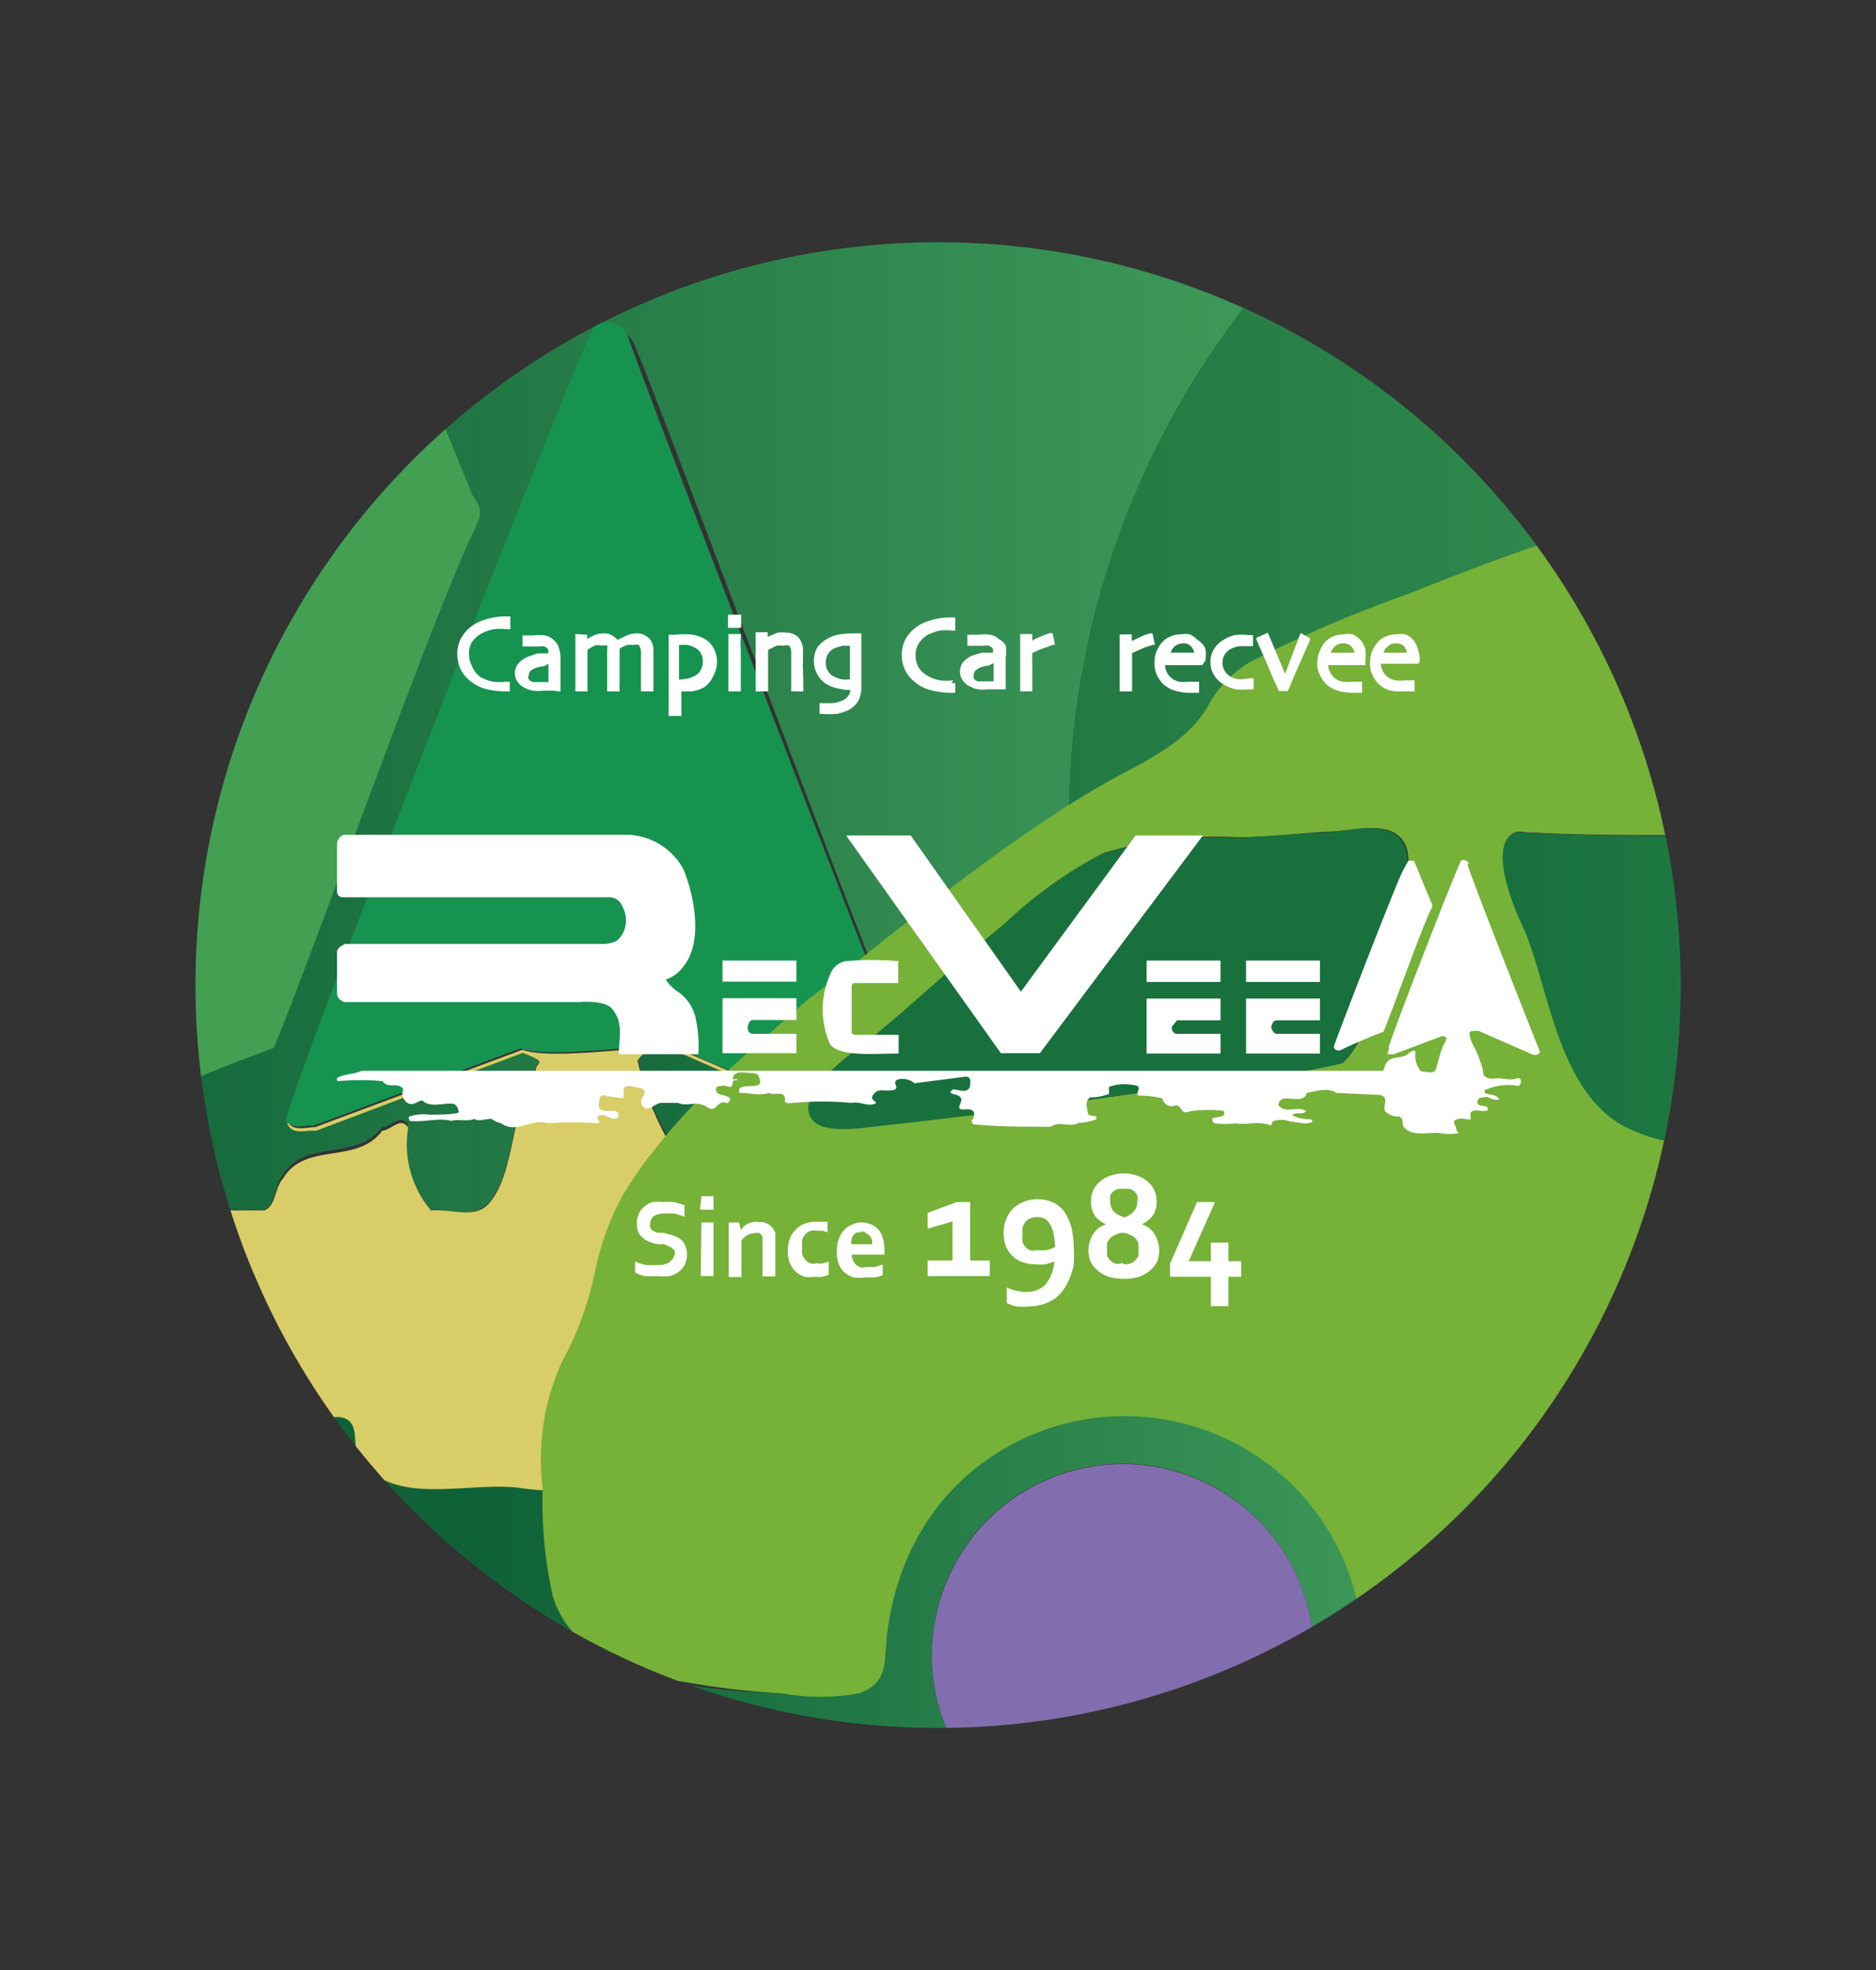 <svg xmlns="http://www.w3.org/2000/svg" xmlns:xlink="http://www.w3.org/1999/xlink" viewBox="0 0 54.32 57.02"><rect x="0" y="0" width="54.32" height="57.02" fill="#333333" stroke="none"/><defs><style>.cls-1{fill:none;}.cls-2{clip-path:url(#clip-path);}.cls-3{fill:url(#名称未設定グラデーション_37);}.cls-4{fill:url(#名称未設定グラデーション_44);}.cls-5{fill:url(#名称未設定グラデーション_37-2);}.cls-6{fill:url(#名称未設定グラデーション_37-3);}.cls-7{fill:#186e3b;opacity:0.5;}.cls-8{fill:#43a053;}.cls-9{fill:#d8cd67;}.cls-10{fill:#179350;}.cls-11{fill:#76b138;}.cls-12{fill:#826eae;}.cls-13{fill:#18713d;}.cls-14{fill:#1c874a;}.cls-15{fill:url(#名称未設定グラデーション_45);}.cls-16{fill:#fff;}</style><clipPath id="clip-path" transform="translate(5.66 7.01)"><circle class="cls-1" cx="21.5" cy="21.5" r="21.5"/></clipPath><linearGradient id="名称未設定グラデーション_37" x1="-5.66" y1="40.37" x2="48.66" y2="40.37" gradientUnits="userSpaceOnUse"><stop offset="0.26" stop-color="#0f6238"/><stop offset="1" stop-color="#56b569"/></linearGradient><linearGradient id="名称未設定グラデーション_44" x1="-5.66" y1="10.51" x2="48.66" y2="10.51" gradientUnits="userSpaceOnUse"><stop offset="0" stop-color="#0f6238"/><stop offset="1" stop-color="#56b569"/></linearGradient><linearGradient id="名称未設定グラデーション_37-2" x1="-5.66" y1="24.58" x2="48.66" y2="24.58" xlink:href="#名称未設定グラデーション_37"/><linearGradient id="名称未設定グラデーション_37-3" x1="-5.66" y1="6.68" x2="48.66" y2="6.68" xlink:href="#名称未設定グラデーション_37"/><linearGradient id="名称未設定グラデーション_45" x1="37.86" y1="21.64" x2="90.48" y2="21.64" gradientUnits="userSpaceOnUse"><stop offset="0" stop-color="#18713d"/><stop offset="1" stop-color="#56b569"/></linearGradient></defs><g id="レイヤー_2" data-name="レイヤー 2"><g id="_PCレイアウト" data-name="■PCレイアウト"><g id="_内容" data-name="◆内容"><g id="ボタン_商品一覧" data-name="ボタン（商品一覧"><g class="cls-2"><path class="cls-3" d="M34.36,41.69a.54.54,0,0,1-.55-.59,6.91,6.91,0,0,0-12.18-4.81,7.06,7.06,0,0,0-1.37,2.56A7.66,7.66,0,0,0,20,40.49c0,.71-.07,1.2-.81,1.44A6.2,6.2,0,0,1,17,42a22.6,22.6,0,0,1-2.6-.22c-1.57-.24-3.45-.81-4-2.5a12.2,12.2,0,0,1-.3-2.88c0-.1,0-.2,0-.3A5.86,5.86,0,0,1,9.44,36c-1.52-.23-3.83.62-4.74-.95-.16-.38.08-1-.54-1.11a2.15,2.15,0,0,1-1.69-.69c-.25-.65.57-1.65-.54-2l-5.47-.22a1.85,1.85,0,0,0-.65-.31C-.54,42,9.58,50,21.5,50a26.45,26.45,0,0,0,19.25-8.4C38.62,41.63,36.49,41.65,34.36,41.69Zm-7.51,4.72a5.53,5.53,0,1,1,5.53-5.52A5.52,5.52,0,0,1,26.85,46.41Z" transform="translate(5.66 7.01)"/><path class="cls-4" d="M2.53,27c.65-1.07,2.14-.39,2.87-1.38.25,0,.54-.43.75-.08A2.94,2.94,0,0,0,6.81,28c.62,0,1.24.24,1.65-.17.82-.9.61-2.7,1.4-3.72-.14-.47.48-.32-.39-.67l-6,2.26c-.29,0-.65.14-.82-.2,0,0,0,0,0-.07.53-1.93,8.27-21.77,9-23,.41-.23.78.11,1,.42s4.21,11.07,6.85,17.85c1.91-1.5,3.83-3,5.88-4.34A24.28,24.28,0,0,1,35.42-3,26,26,0,0,0,21.5-7C6.5-7-5.66,5.75-5.66,21.5A29.9,29.9,0,0,0-4.95,28H2C2.33,27.82,2.28,27.31,2.53,27Zm-6.38-1.89c.6-1.89,7.57-19.84,8.43-21.68l.66-1.23c.39-.19.49,0,.74.08C6.64,4,7.34,5.61,8,7.26c.41.6.17.73.09,1-1,2-4.56,11.92-5.83,15a53,53,0,0,0-5.38,2.29C-3.48,25.53-3.77,25.54-3.85,25.15Z" transform="translate(5.66 7.01)"/><path class="cls-5" d="M15.44,24l-1.53-.67a.86.86,0,0,0-1.11.27,8.56,8.56,0,0,0,.85,2.26A22.46,22.46,0,0,1,15.44,24Z" transform="translate(5.66 7.01)"/><path class="cls-6" d="M25.29,16.34c.36-.22.71-.44,1.08-.65,1.08-.63,2.32-1.13,3-2.26A3.29,3.29,0,0,1,30.5,12.2a36.82,36.82,0,0,1,4.64-2c2-.82,4-1.57,6.16-2.2a16.88,16.88,0,0,1,3.77-.63A28,28,0,0,0,35.42-3,24.28,24.28,0,0,0,25.29,16.34Z" transform="translate(5.66 7.01)"/><path class="cls-7" d="M25.29,16.34c.36-.22.71-.44,1.08-.65,1.08-.63,2.32-1.13,3-2.26A3.29,3.29,0,0,1,30.5,12.2a36.82,36.82,0,0,1,4.64-2c2-.82,4-1.57,6.16-2.2a16.88,16.88,0,0,1,3.77-.63A28,28,0,0,0,35.42-3,24.28,24.28,0,0,0,25.29,16.34Z" transform="translate(5.66 7.01)"/><path class="cls-8" d="M8.1,8.29c.08-.3.32-.43-.09-1C7.34,5.61,6.64,4,6,2.32c-.25,0-.35-.27-.74-.08L4.58,3.47C3.72,5.31-3.25,23.26-3.85,25.15c.08.39.37.38.74.46a53,53,0,0,1,5.38-2.29C3.54,20.21,7.08,10.26,8.1,8.29Z" transform="translate(5.66 7.01)"/><path class="cls-9" d="M1.93,31.27c1.11.34.29,1.34.54,2A2.15,2.15,0,0,0,4.16,34c.62.07.38.73.54,1.11.91,1.57,3.22.72,4.74.95a5.86,5.86,0,0,0,.63.06,6.73,6.73,0,0,1,.57-3.63,9.26,9.26,0,0,0,.94-2.56,8.06,8.06,0,0,1,.78-2.19,12.14,12.14,0,0,1,.75-1.12l.54-.68a8.56,8.56,0,0,1-.85-2.26.86.86,0,0,1,1.11-.27l1.53.67.07-.07-1.6-.69c-.36-.15-3.57.39-4.44.05l-6,2.24c-.28,0-.63.14-.81-.16,0,0,0,.05,0,.07.17.34.53.16.82.2l6-2.26c.87.35.25.2.39.67-.79,1-.58,2.82-1.4,3.72-.41.41-1,.13-1.65.17a2.94,2.94,0,0,1-.66-2.39c-.21-.35-.5.08-.75.08-.73,1-2.22.31-2.87,1.38-.25.27-.2.78-.54.93H-4.95a28.26,28.26,0,0,0,.76,2.77,1.85,1.85,0,0,1,.65.31Z" transform="translate(5.66 7.01)"/><path class="cls-10" d="M17.78,21.94c.55-.41,1.09-.83,1.63-1.26C16.77,13.9,12.68,3.27,12.56,2.83s-.54-.65-1-.42c-.68,1.22-8.42,21.06-8.95,23,.18.3.53.13.81.16l6-2.24c.87.34,4.08-.2,4.44-.05l1.6.69c.73-.67,1.49-1.32,2.25-2Z" transform="translate(5.66 7.01)"/><path class="cls-11" d="M35.14,10.17a36.82,36.82,0,0,0-4.64,2,3.29,3.29,0,0,0-1.17,1.23c-.64,1.13-1.88,1.63-3,2.26-.37.21-.72.43-1.08.65-2.05,1.31-4,2.84-5.88,4.34-.54.43-1.08.85-1.63,1.26l0,0c-.76.68-1.52,1.33-2.25,2l-.07.07a22.46,22.46,0,0,0-1.79,1.86l-.54.68a12.14,12.14,0,0,0-.75,1.12,8.06,8.06,0,0,0-.78,2.19,9.26,9.26,0,0,1-.94,2.56,6.73,6.73,0,0,0-.57,3.63c0,.1,0,.2,0,.3a12.2,12.2,0,0,0,.3,2.88c.52,1.69,2.4,2.26,4,2.5A22.6,22.6,0,0,0,17,42a6.2,6.2,0,0,0,2.19,0c.74-.24.78-.73.81-1.44a7.66,7.66,0,0,1,.31-1.64,7.06,7.06,0,0,1,1.37-2.56A6.91,6.91,0,0,1,33.81,41.1a.54.54,0,0,0,.55.59c2.13,0,4.26-.06,6.39-.08a28.94,28.94,0,0,0,7.55-15.5l-1.84,0c-1.67,0-3.56.26-5.1-.55-1.88-1-2.14-3.84-2.86-5.64-.21-.51-1.15-2.53-.26-2.85a.44.44,0,0,1,.2,0c1.61.1,3.23.09,4.85.09h5.06a29.16,29.16,0,0,0-3.28-9.84A16.88,16.88,0,0,0,41.3,8C39.19,8.6,37.19,9.35,35.14,10.17ZM19.82,25.56c-.43.05-1.57.23-1.9-.15-.67-.74,1.15-2,1.59-2.32,1.34-1.09,2.58-2.28,3.92-3.36a12.48,12.48,0,0,1,2.86-2.05,11.22,11.22,0,0,1,3.84-.46c.93,0,1.74-.11,2.66-.16.71,0,1.91-.42,2.26.42.27.67-.3,2.2-.47,2.85-.25,1-.62,2.75-1.36,3.42l0,0a19.24,19.24,0,0,1-3.09.46C26.74,24.71,23.26,25.2,19.82,25.56Z" transform="translate(5.66 7.01)"/><circle class="cls-12" cx="26.85" cy="40.89" r="5.53" transform="translate(-7.94 20.4) rotate(-22.5)"/><path class="cls-13" d="M30.1,24.23a19.24,19.24,0,0,0,3.09-.46l0,0c.74-.67,1.11-2.46,1.36-3.42.17-.65.74-2.18.47-2.85-.35-.84-1.55-.45-2.26-.42-.92.05-1.73.12-2.66.16a11.22,11.22,0,0,0-3.84.46,12.48,12.48,0,0,0-2.86,2.05c-1.34,1.08-2.58,2.27-3.92,3.36-.44.36-2.26,1.58-1.59,2.32.33.38,1.47.2,1.9.15C23.26,25.2,26.74,24.71,30.1,24.23Z" transform="translate(5.66 7.01)"/><path class="cls-14" d="M38.44,17.09a.44.44,0,0,0-.2,0c-.89.32,0,2.34.26,2.85.72,1.8,1,4.63,2.86,5.64,1.54.81,3.43.57,5.1.55l1.84,0a30.4,30.4,0,0,0,.36-4.61,30.72,30.72,0,0,0-.31-4.32H43.29C41.67,17.18,40.05,17.19,38.44,17.09Z" transform="translate(5.66 7.01)"/><path class="cls-15" d="M38.44,17.09a.44.44,0,0,0-.2,0c-.89.32,0,2.34.26,2.85.72,1.8,1,4.63,2.86,5.64,1.54.81,3.43.57,5.1.55l1.84,0a30.4,30.4,0,0,0,.36-4.61,30.72,30.72,0,0,0-.31-4.32H43.29C41.67,17.18,40.05,17.19,38.44,17.09Z" transform="translate(5.66 7.01)"/><path class="cls-16" d="M13.87,29.31a.17.17,0,0,0,0-.13s-.06-.06-.1-.09L13.58,29l-.18,0a1.55,1.55,0,0,1-.23-.06.64.64,0,0,1-.2-.11.54.54,0,0,1-.14-.16.67.67,0,0,1-.05-.26.73.73,0,0,1,.06-.3.53.53,0,0,1,.16-.2.65.65,0,0,1,.23-.13,1,1,0,0,1,.31,0,1.84,1.84,0,0,1,.33,0l.29.09v.34a1.24,1.24,0,0,0-.31-.1l-.28,0a.56.56,0,0,0-.29.07.25.25,0,0,0-.11.21.29.29,0,0,0,0,.14.38.38,0,0,0,.09.09l.13.05.16,0,.26.07a.68.68,0,0,1,.21.1.38.38,0,0,1,.15.18.54.54,0,0,1,.06.27.67.67,0,0,1-.06.3.63.63,0,0,1-.18.21.65.65,0,0,1-.28.12,1.37,1.37,0,0,1-.36,0,1.87,1.87,0,0,1-.34,0,1,1,0,0,1-.28-.1V29.5a1.39,1.39,0,0,0,.31.1,1.53,1.53,0,0,0,.3,0h.18l.16-.05a.52.52,0,0,0,.11-.1A.29.29,0,0,0,13.87,29.31Z" transform="translate(5.66 7.01)"/><path class="cls-16" d="M14.65,27.61H15V28h-.39Zm0,.76H15v1.55h-.37Z" transform="translate(5.66 7.01)"/><path class="cls-16" d="M15.79,28.59h0l.08-.1.11-.08.15-.05a.41.41,0,0,1,.16,0l.16,0,.14.06a.63.63,0,0,1,.12.11.53.53,0,0,1,.08.15s0,.07,0,.11v1.14h-.37V28.87s0-.06,0-.08a.24.24,0,0,0-.09-.11.29.29,0,0,0-.14,0,.46.46,0,0,0-.2.05.55.55,0,0,0-.18.16v1.06h-.37V28.37h.3Z" transform="translate(5.66 7.01)"/><path class="cls-16" d="M18.33,29.89l-.18.05a.75.75,0,0,1-.21,0,1.06,1.06,0,0,1-.31,0,.79.79,0,0,1-.25-.15.65.65,0,0,1-.17-.25.91.91,0,0,1-.06-.35,1.07,1.07,0,0,1,.07-.38.73.73,0,0,1,.19-.26.58.58,0,0,1,.25-.15.86.86,0,0,1,.27-.05l.2,0,.17,0v.31l-.14-.05-.17,0a.47.47,0,0,0-.17,0,.38.38,0,0,0-.15.09.62.62,0,0,0-.1.16.88.88,0,0,0,0,.24,1.23,1.23,0,0,0,0,.2.38.38,0,0,0,.09.15.3.3,0,0,0,.14.1.38.38,0,0,0,.19,0,.58.58,0,0,0,.19,0l.16-.05Z" transform="translate(5.66 7.01)"/><path class="cls-16" d="M19.43,29.66l.23,0,.24-.07v.3a.79.79,0,0,1-.23.07l-.31,0a1,1,0,0,1-.3,0,.66.66,0,0,1-.26-.14.61.61,0,0,1-.17-.24,1,1,0,0,1-.06-.37,1.06,1.06,0,0,1,.06-.37.76.76,0,0,1,.16-.26.57.57,0,0,1,.23-.15.6.6,0,0,1,.27-.06.75.75,0,0,1,.26.05.6.6,0,0,1,.21.14.61.61,0,0,1,.14.25,1.23,1.23,0,0,1,.05.35v.14H19a.35.35,0,0,0,.05.18.27.27,0,0,0,.1.13.52.52,0,0,0,.15.07Zm-.15-1a.21.21,0,0,0-.12,0,.23.23,0,0,0-.1.07.2.2,0,0,0-.06.11A.27.27,0,0,0,19,29h.59a.49.49,0,0,0,0-.12.29.29,0,0,0-.06-.11.16.16,0,0,0-.09-.07A.21.21,0,0,0,19.28,28.63Z" transform="translate(5.66 7.01)"/><path class="cls-16" d="M21.92,29.47V28.34l-.72.21v-.46l.84-.31h.39v1.69H23v.45h-1.8v-.45Z" transform="translate(5.66 7.01)"/><path class="cls-16" d="M24.05,30.38a.76.76,0,0,0,.56-.21,1.22,1.22,0,0,0,.26-.67h0l-.25.08a1.53,1.53,0,0,1-.3,0,1,1,0,0,1-.36-.06.66.66,0,0,1-.29-.17.84.84,0,0,1-.2-.28,1.13,1.13,0,0,1-.07-.39,1,1,0,0,1,.07-.39.84.84,0,0,1,.19-.31,1,1,0,0,1,.72-.28,1.06,1.06,0,0,1,.45.09.86.86,0,0,1,.33.27,1.63,1.63,0,0,1,.2.44,2.74,2.74,0,0,1,.07.6,3.15,3.15,0,0,1,0,.44c0,.14-.06.27-.1.4a1.92,1.92,0,0,1-.18.35,1.27,1.27,0,0,1-.25.27,1.2,1.2,0,0,1-.34.17,1.43,1.43,0,0,1-.43.07,2,2,0,0,1-.35,0,1.1,1.1,0,0,1-.29-.1v-.45a1.32,1.32,0,0,0,.3.1A1.13,1.13,0,0,0,24.05,30.38Zm.32-1.21a1.24,1.24,0,0,0,.27,0,1.06,1.06,0,0,0,.25-.09,2.18,2.18,0,0,0-.05-.41.84.84,0,0,0-.11-.27.45.45,0,0,0-.16-.15.56.56,0,0,0-.39,0,.42.42,0,0,0-.14.09,1.14,1.14,0,0,0-.09.16.73.73,0,0,0,0,.22.75.75,0,0,0,0,.23.56.56,0,0,0,.1.15.39.39,0,0,0,.14.08A.57.57,0,0,0,24.37,29.17Z" transform="translate(5.66 7.01)"/><path class="cls-16" d="M26.85,30a1.31,1.31,0,0,1-.41-.06,1,1,0,0,1-.32-.18.9.9,0,0,1-.21-.27.89.89,0,0,1,0-.61.75.75,0,0,1,.1-.2,1.14,1.14,0,0,1,.15-.16l.2-.1h0a.8.8,0,0,1-.32-.25.71.71,0,0,1-.11-.39.81.81,0,0,1,.07-.35.75.75,0,0,1,.21-.26.86.86,0,0,1,.3-.16,1.17,1.17,0,0,1,.74,0,.86.86,0,0,1,.3.16.75.75,0,0,1,.21.26.81.81,0,0,1,.07.35.71.71,0,0,1-.11.39.8.8,0,0,1-.32.25h0a1.24,1.24,0,0,1,.2.1.77.77,0,0,1,.25.36.89.89,0,0,1,0,.61.9.9,0,0,1-.21.27,1,1,0,0,1-.32.18A1.31,1.31,0,0,1,26.85,30Zm0-.43a.58.58,0,0,0,.19,0,.51.51,0,0,0,.16-.09.5.5,0,0,0,.1-.14.48.48,0,0,0,0-.18.6.6,0,0,0,0-.2.56.56,0,0,0-.1-.15.51.51,0,0,0-.16-.09.39.39,0,0,0-.38,0,.51.51,0,0,0-.16.09.56.56,0,0,0-.1.15.6.6,0,0,0,0,.2.48.48,0,0,0,0,.18.5.5,0,0,0,.1.14.51.51,0,0,0,.16.09A.58.58,0,0,0,26.85,29.54Zm0-1.34a.55.55,0,0,0,.31-.17.39.39,0,0,0,.11-.29.48.48,0,0,0,0-.18.27.27,0,0,0-.09-.12.33.33,0,0,0-.13-.07.51.51,0,0,0-.17,0,.41.41,0,0,0-.16,0,.31.31,0,0,0-.14.07.27.27,0,0,0-.09.12.48.48,0,0,0,0,.18.39.39,0,0,0,.11.29A.55.55,0,0,0,26.85,28.2Z" transform="translate(5.66 7.01)"/><path class="cls-16" d="M28.76,29.49h0l.41,0h.23v-.54h.51v.54h.37v.45h-.37v.85h-.51v-.85H28.22v-.38L29,27.78h.52Z" transform="translate(5.66 7.01)"/><g id="RECVEE"><path class="cls-16" d="M35.29,17.92l.48,1.16a.2.2,0,0,1,0,.24c-.24.47-1.07,2.8-1.37,3.53q-.64.24-1.26.54c-.09,0-.16,0-.18-.11.15-.44,1.78-4.66,2-5.09l.16-.29c.09,0,.11,0,.17,0Z" transform="translate(5.66 7.01)"/><path class="cls-16" d="M36.83,18c0,.15,1.88,4.89,2.1,5.44-.06.09-.14.1-.25.05l-1.53-.67a.19.19,0,0,0-.26.06c0,.28.23.51.29.78a1.19,1.19,0,0,1,.11.42c.1.19.33.11.48.12s.33.06.48,0,.17.15.06.22a1.65,1.65,0,0,0-.93.1s-.07,0-.05.08.3.05.39.16-.18.05-.26,0-.18,0-.26,0a.14.14,0,0,0-.08.16c.07.14.32,0,.3.2-.17.08-.37-.07-.5.07l0,.2c-.15,0-.26-.06-.41,0s0,.18,0,.28.1.08.05.12a1.59,1.59,0,0,1-.49,0c-.35-.06-.9.14-1.11-.23,0-.08,0-.24-.13-.26a.48.48,0,0,1-.39-.16c-.06-.15.13-.39-.13-.46l-1.28-.06c-.24-.17-.59-.05-.85,0-.11.41-.8-.08-.82.36.22.26.56,0,.8.17-.11.12-.3,0-.4.12a1.07,1.07,0,0,0,.54.11l.05.07c-.19.12-.45,0-.65,0a.72.72,0,0,0-.52,0s0,.1-.06.11c-.3-.14-.7,0-1-.06a2.32,2.32,0,0,1-.59,0c-.05,0-.11-.08-.08-.14s.44,0,.32-.22a3.7,3.7,0,0,0-.88,0c-.1,0-.25.09-.31,0s-.1-.16-.2-.16a.27.27,0,0,1-.38-.2,2.68,2.68,0,0,0-.7-.08c-.1-.08.14-.26-.09-.3s-.5-.06-.76.05c0,.06,0,.15,0,.2a1.53,1.53,0,0,1-.54.1c-.17.1-.09.3-.07.45s.27,0,.25.18a1.62,1.62,0,0,1-.53.11c-.25.15-.54-.08-.79.11-.76,0-1.5,0-2.24-.07a.11.11,0,0,1-.05-.12.26.26,0,0,0,.06-.23c-.1-.21-.55.08-.39-.26s-.49-.2-.22-.4c.16,0,.45.14.5-.11,0-.09.05-.26-.13-.26l-1.48.19a.55.55,0,0,0-.48-.11c-.21.08.1.27-.15.31s-.4-.06-.54.1,0,.18.06.27c-.2.14-.47-.06-.71,0a8.78,8.78,0,0,0-1.7,0c-.07,0-.25.05-.23-.09,0-.3-.32-.1-.46-.2-.31.09-.52,0-.85,0a.11.11,0,0,1,0-.13c.17-.16.75.08.55-.33,0-.12-.19-.11-.31-.12s-.37-.06-.43.11.12,0,.12.11c-.27-.06,0,.25-.31.17-.09-.05-.17,0-.24,0s-.11.15,0,.21.51.08.26.28c-.3-.14-.3.31-.59.11s-.58,0-.83-.12l-.49,0c-.19,0-.39.31-.55.08s.27-.39-.06-.51c-.16,0-.46-.18-.49.09a.71.71,0,0,1,0,.2,3.56,3.56,0,0,1-.57-.08s-.11,0-.12.1-.08.29.1.34.48-.09.45.19c-.2.17-.41-.19-.62,0,0,.07.14.15,0,.18a9.64,9.64,0,0,0-1.43,0c-.46-.16-.91.32-1.35,0a.79.79,0,0,1-.28-.13c-.19,0-.37.09-.5,0-.17.09-.45,0-.66.06-.36-.1-.82.05-1.21,0,0-.05-.06-.09,0-.13a1.33,1.33,0,0,1,.57-.05c.26,0,.59,0,.82-.05.07,0,0-.12,0-.16l-.09-.1c-.3-.05-.69.13-.93-.1-.12,0-.2.12-.35.1s-.29-.24-.2-.42c-.14-.24-.45,0-.6-.24a7.09,7.09,0,0,0-1.3,0s-.06-.06,0-.1c.2-.12.47-.09.69-.2H34.36c.07,0,.06-.15.12-.22.15-.25.5-.09.68-.32.05,0,.12-.1.17,0a.67.67,0,0,0,.16.56c.14,0,.29.06.38,0s.15-.63.33-.87c0-.11.11-.08-.09-.16l-1.41.53c-.07,0-.15,0-.19,0,.09-.36,1.94-5.12,2.1-5.41a.17.17,0,0,1,.22.1Z" transform="translate(5.66 7.01)"/><path class="cls-16" d="M12.5,17.15a1.9,1.9,0,0,1,1.63,1c.21.49.65,2,0,2.81a1.07,1.07,0,0,1-.51.38,1.19,1.19,0,0,0,.33.34,1.26,1.26,0,0,1,.52.72,3.83,3.83,0,0,1,.09,1.1H12.26c0-.49.15-.93-.22-1.34-.24-.23-.91-.17-.91-.17H4.3c-.13-.06-.2-.13-.2-.26V20.54c0-.11.14-.19.23-.23h7.54c.34-.06.35-.09.49-.28a.83.83,0,0,0,0-.81.41.41,0,0,0-.44-.26H4.34c-.1,0-.21,0-.24-.14v-1.4a.29.29,0,0,1,.2-.27Z" transform="translate(5.66 7.01)"/><polygon class="cls-16" points="26.37 24.18 29.56 28.7 32.88 24.18 34.83 24.18 30.11 30.48 28.98 30.48 24.5 24.18 26.37 24.18 26.37 24.18"/><polygon class="cls-16" points="23.06 27.8 23.06 28.41 20.92 28.41 20.92 27.8 23.06 27.8 23.06 27.8"/><path class="cls-16" d="M20.35,20.79v.65h-1.3l-.05.07v1.37l.06.06h1.3v.54c-.66,0-1.79.11-2-.3a2.49,2.49,0,0,1,.06-2.08.58.58,0,0,1,.39-.29,8.32,8.32,0,0,1,1.57,0Z" transform="translate(5.66 7.01)"/><path class="cls-16" d="M16.14,22.91H17.4v.56H15.26V21.88H17.4v.63H16.14c-.12,0-.14.17-.15.2s0,.2.15.2" transform="translate(5.66 7.01)"/><polygon class="cls-16" points="35.34 27.8 35.34 28.42 33.2 28.42 33.2 27.8 35.34 27.8 35.34 27.8"/><path class="cls-16" d="M28.42,22.91h1.26v.57H27.54V21.89h2.14v.63H28.42s0,0,0,0-.14.17-.15.19,0,.2.15.2" transform="translate(5.66 7.01)"/><polygon class="cls-16" points="38.22 27.8 38.22 28.42 36.08 28.42 36.08 27.8 38.22 27.8 38.22 27.8"/><path class="cls-16" d="M31.31,22.91h1.25v.57H30.42V21.89h2.14v.63H31.3c-.12,0-.14.17-.15.19s.05.2.16.2" transform="translate(5.66 7.01)"/><path class="cls-16" d="M36.83,18c0,.14,1.88,4.89,2.1,5.44-.06.09-.14.1-.25.05l-1.53-.67a8.7,8.7,0,0,1-1,0l-1.41.53c-.07,0-.15,0-.19-.05.09-.37,1.94-5.12,2.1-5.41a.17.17,0,0,1,.22.1Z" transform="translate(5.66 7.01)"/></g><g id="camping_car_recvee" data-name="camping car recvee"><path class="cls-16" d="M27.64,11.32a1.34,1.34,0,0,0-.27.1l-.26.12v-.19h-.35v.06c0,.15,0,.3,0,.47v.39c0,.23,0,.4,0,.49V13h.36v-.06s0-.09,0-.27v-.78l.36-.16.25-.08h.05l-.07-.33Z" transform="translate(5.66 7.01)"/><path class="cls-16" d="M29.24,12.11a.89.89,0,0,0,0-.35A.56.56,0,0,0,29,11.5a.62.62,0,0,0-.21-.15.77.77,0,0,0-.27,0,.72.72,0,0,0-.29.06.61.61,0,0,0-.24.17.91.91,0,0,0-.17.28.88.88,0,0,0-.05.33.77.77,0,0,0,.07.34,1,1,0,0,0,.18.26.94.94,0,0,0,.31.18,1.5,1.5,0,0,0,.44.07h.29l0-.32h-.32a.9.9,0,0,1-.25,0,.48.48,0,0,1-.18-.07.49.49,0,0,1-.18-.2.65.65,0,0,1-.06-.21h1.08Zm-1-.23a.37.37,0,0,1,.11-.18.36.36,0,0,1,.24-.09.28.28,0,0,1,.23.08.39.39,0,0,1,.1.19Z" transform="translate(5.66 7.01)"/><path class="cls-16" d="M30.23,12.65a.77.77,0,0,1-.23-.06.52.52,0,0,1-.19-.17.42.42,0,0,1-.07-.26.4.4,0,0,1,.07-.24.5.5,0,0,1,.21-.17.9.9,0,0,1,.22-.06l.28,0h.1v-.32h-.12a1.84,1.84,0,0,0-.41,0,1.17,1.17,0,0,0-.34.15.72.72,0,0,0-.26.26.65.65,0,0,0-.1.36.69.69,0,0,0,.11.4.77.77,0,0,0,.31.28,1.43,1.43,0,0,0,.31.12,2.33,2.33,0,0,0,.38,0h.14l0-.32H30.5A1.12,1.12,0,0,1,30.23,12.65Z" transform="translate(5.66 7.01)"/><path class="cls-16" d="M31.55,12.49l-.5-1.19-.33.15,0,.05c.14.33.29.65.43,1l.22.49v0h.26l0,0s.08-.18.22-.52l.42-.95,0-.06L32,11.31Z" transform="translate(5.66 7.01)"/><path class="cls-16" d="M33.87,12.11a1.13,1.13,0,0,0,0-.35.66.66,0,0,0-.15-.26.62.62,0,0,0-.21-.15.77.77,0,0,0-.27,0,.72.72,0,0,0-.54.23,1,1,0,0,0-.22.61.77.77,0,0,0,.08.34,1,1,0,0,0,.18.26.85.85,0,0,0,.31.18,1.4,1.4,0,0,0,.44.07h.29l0-.32h-.31a.9.9,0,0,1-.25,0,.48.48,0,0,1-.18-.07.43.43,0,0,1-.18-.2.37.37,0,0,1-.06-.21h1.08Zm-1-.23a.47.47,0,0,1,.12-.18.32.32,0,0,1,.24-.09.3.3,0,0,1,.23.08.39.39,0,0,1,.1.19Z" transform="translate(5.66 7.01)"/><path class="cls-16" d="M35.45,12.11a1.1,1.1,0,0,0-.06-.35.65.65,0,0,0-.14-.26.62.62,0,0,0-.21-.15.77.77,0,0,0-.27,0,.73.73,0,0,0-.3.06.61.61,0,0,0-.24.17.91.91,0,0,0-.17.28,1.14,1.14,0,0,0-.05.33.77.77,0,0,0,.07.34,1,1,0,0,0,.18.26.89.89,0,0,0,.32.18A1.38,1.38,0,0,0,35,13h.3l0-.32H35a1,1,0,0,1-.26,0,.67.67,0,0,1-.18-.07.49.49,0,0,1-.18-.2.65.65,0,0,1-.06-.21h1.09Zm-1.05-.23a.38.38,0,0,1,.12-.18.32.32,0,0,1,.24-.09.31.31,0,0,1,.23.08.48.48,0,0,1,.09.19Z" transform="translate(5.66 7.01)"/><path class="cls-16" d="M24.76,11.31a1.38,1.38,0,0,0-.28.1,1.42,1.42,0,0,0-.25.12v-.19h-.35V13h.35v-.33c0-.16,0-.3,0-.42a2.18,2.18,0,0,1,0-.25v-.11a2.53,2.53,0,0,1,.36-.15l.24-.09h.06l-.07-.33Z" transform="translate(5.66 7.01)"/><path class="cls-16" d="M21.94,12.68h0a1.72,1.72,0,0,1-.39,0,1.21,1.21,0,0,1-.35-.13.68.68,0,0,1-.27-.26.74.74,0,0,1-.08-.34.63.63,0,0,1,.09-.33.75.75,0,0,1,.27-.26,1.5,1.5,0,0,1,.34-.12,1.61,1.61,0,0,1,.37,0H22V11.1S22,11,22,11v-.14h-.13a1.91,1.91,0,0,0-.64.1,1.23,1.23,0,0,0-.49.29,1,1,0,0,0-.21.3,1,1,0,0,0-.08.39,1.07,1.07,0,0,0,.08.41,1,1,0,0,0,.22.31,1.25,1.25,0,0,0,.49.29,2.38,2.38,0,0,0,.68.09H22v0c0-.05,0-.1,0-.14v-.14h-.11Z" transform="translate(5.66 7.01)"/><path class="cls-16" d="M23.27,11.49a.53.53,0,0,0-.26-.13,1.11,1.11,0,0,0-.33,0h-.33l0,.32h.31l.18,0a.28.28,0,0,1,.13,0,.19.19,0,0,1,.12.09.36.36,0,0,1,0,.11l-.32,0-.27.08a.77.77,0,0,0-.27.19.45.45,0,0,0,0,.55.54.54,0,0,0,.22.17.69.69,0,0,0,.23.07,1.09,1.09,0,0,0,.26,0l.33,0h.19v-.31c0-.16,0-.36,0-.61a1,1,0,0,0,0-.35A.48.48,0,0,0,23.27,11.49Zm-.16.69v.53h-.29l-.15,0a.2.2,0,0,1-.13-.08.16.16,0,0,1,0-.12.17.17,0,0,1,.05-.12.57.57,0,0,1,.13-.08.91.91,0,0,1,.26-.06Z" transform="translate(5.66 7.01)"/><path class="cls-16" d="M8.29,11.32a1.5,1.5,0,0,1,.34-.12,1.64,1.64,0,0,1,.38,0h.11V11.1a.62.62,0,0,1,0-.13.34.34,0,0,1,0-.09v-.05H9a1.91,1.91,0,0,0-.64.1,1.23,1.23,0,0,0-.49.29,1.25,1.25,0,0,0-.21.3,1,1,0,0,0-.08.39,1.07,1.07,0,0,0,.08.41,1,1,0,0,0,.22.31,1.25,1.25,0,0,0,.49.29A2.38,2.38,0,0,0,9,13h.1v0c0-.05,0-.1,0-.14v-.14H9a1.72,1.72,0,0,1-.39,0,1.33,1.33,0,0,1-.35-.13A.68.68,0,0,1,8,12.25a.74.74,0,0,1-.08-.34A.63.63,0,0,1,8,11.58.84.84,0,0,1,8.29,11.32Z" transform="translate(5.66 7.01)"/><path class="cls-16" d="M10.52,13h.05v-.31c0-.16,0-.36,0-.61a1,1,0,0,0-.05-.35.48.48,0,0,0-.15-.22.55.55,0,0,0-.25-.13,1.18,1.18,0,0,0-.34,0H9.47l0,.32h.31l.18,0a.28.28,0,0,1,.13,0,.19.19,0,0,1,.12.09.21.21,0,0,1,0,.11l-.31,0L9.62,12a.77.77,0,0,0-.27.19.45.45,0,0,0-.1.28.4.4,0,0,0,.09.27.54.54,0,0,0,.22.17.69.69,0,0,0,.23.07,1.09,1.09,0,0,0,.26,0l.33,0Zm-.3-.8v.53H9.93l-.15,0a.22.22,0,0,1-.13-.08.16.16,0,0,1,0-.12.17.17,0,0,1,.05-.12.57.57,0,0,1,.13-.08.9.9,0,0,1,.27-.06Z" transform="translate(5.66 7.01)"/><path class="cls-16" d="M11,11.34V13h.35v-.32c0-.17,0-.31,0-.43s0-.17,0-.27V11.8a1.38,1.38,0,0,1,.22-.13.45.45,0,0,1,.18,0l.12,0a.08.08,0,0,1,.05,0,.11.11,0,0,1,0,.08.37.37,0,0,1,0,.11V13h.36v-.06a1.41,1.41,0,0,1,0-.18v-1a1.38,1.38,0,0,1,.22-.1.45.45,0,0,1,.18,0,.23.23,0,0,1,.16,0,.39.39,0,0,1,.06.21v.45c0,.12,0,.24,0,.37V13h.36v-.06s0-.05,0-.19v-.92a.49.49,0,0,0-.13-.37.5.5,0,0,0-.37-.14.83.83,0,0,0-.27.06l-.27.13a.55.55,0,0,0-.14-.12.45.45,0,0,0-.27-.07.72.72,0,0,0-.3.07l-.17.09v-.12Z" transform="translate(5.66 7.01)"/><path class="cls-16" d="M15,12.54a.85.85,0,0,0,0-.8.72.72,0,0,0-.26-.26,1,1,0,0,0-.34-.12,2.23,2.23,0,0,0-.5,0H13.7v2.35h.37V13l.3,0a1.09,1.09,0,0,0,.36-.12A.81.81,0,0,0,15,12.54Zm-1,.12v-1h0a1.09,1.09,0,0,1,.26,0,.66.66,0,0,1,.21.08.39.39,0,0,1,.16.15.44.44,0,0,1,.06.23.51.51,0,0,1-.07.28.41.41,0,0,1-.21.17.86.86,0,0,1-.21.07Z" transform="translate(5.66 7.01)"/><rect class="cls-16" x="21.08" y="17.79" width="0.38" height="0.38"/><path class="cls-16" d="M15.79,11.4v-.06h-.36v.49c0,.13,0,.24,0,.34s0,.27,0,.46V13h.36V11.8C15.78,11.68,15.78,11.54,15.79,11.4Z" transform="translate(5.66 7.01)"/><path class="cls-16" d="M17.59,12.36a1.86,1.86,0,0,1,0-.22v-.33a.55.55,0,0,0-.13-.37.48.48,0,0,0-.35-.14,1,1,0,0,0-.26,0l-.28.12v-.13h-.35v.06c0,.15,0,.3,0,.45v.89c0,.11,0,.18,0,.18V13h.36v-.06s0-.06,0-.23V11.8l.24-.12a.76.76,0,0,1,.21,0,.25.25,0,0,1,.17,0,.38.38,0,0,1,.05.21V13h.35v-.27C17.6,12.57,17.59,12.46,17.59,12.36Z" transform="translate(5.66 7.01)"/><path class="cls-16" d="M18.66,11.35a.81.81,0,0,0-.31.1.91.91,0,0,0-.34.27.8.8,0,0,0,0,.79.72.72,0,0,0,.23.26,1.05,1.05,0,0,0,.34.14,1.73,1.73,0,0,0,.38.05h0a.27.27,0,0,1-.06.17.39.39,0,0,1-.21.15.84.84,0,0,1-.24.06l-.31,0h-.07l0,.31h.05a2.81,2.81,0,0,0,.46,0,1.82,1.82,0,0,0,.33-.11.78.78,0,0,0,.28-.26.89.89,0,0,0,.09-.43V11.32h-.23A2.46,2.46,0,0,0,18.66,11.35Zm.29.83v.47a.88.88,0,0,1-.24,0,.77.77,0,0,1-.2-.07.38.38,0,0,1-.19-.16.41.41,0,0,1-.07-.25.46.46,0,0,1,.07-.26.45.45,0,0,1,.21-.17l.2-.06.22,0v.55Z" transform="translate(5.66 7.01)"/></g></g></g></g></g></g></svg>